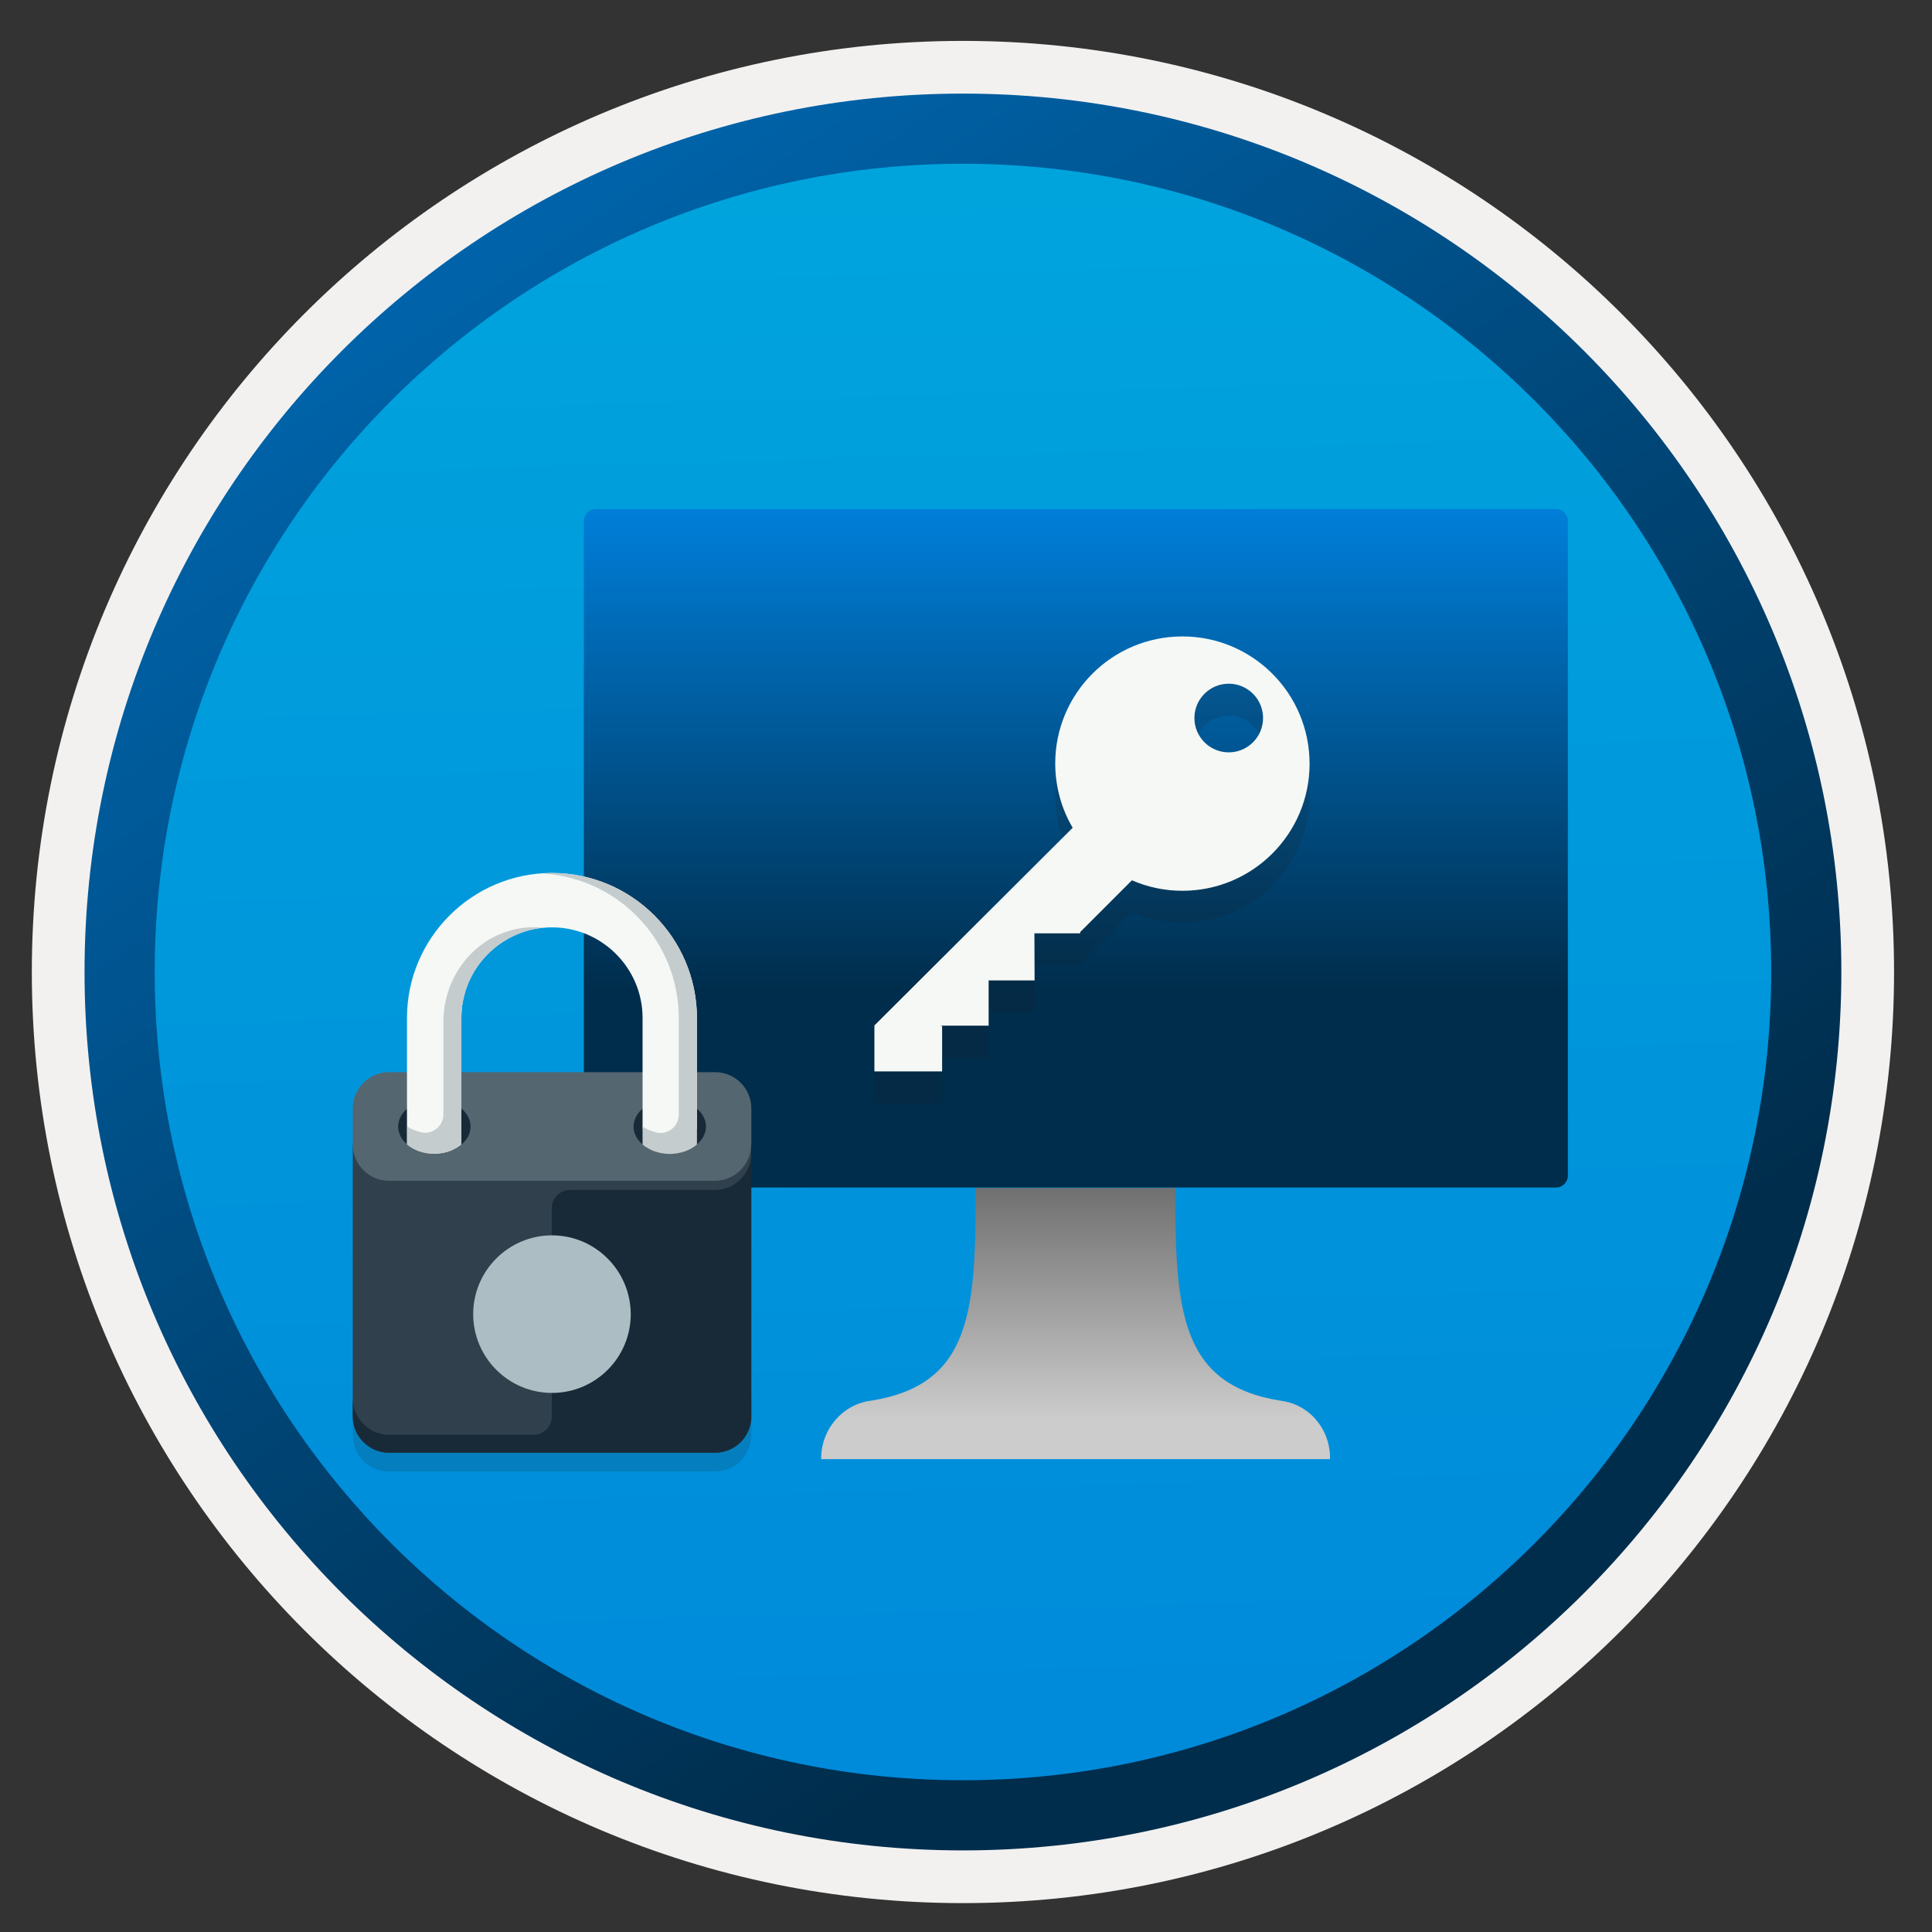 <svg width="103" height="103" viewBox="0 0 103 103" fill="none" xmlns="http://www.w3.org/2000/svg">
<rect x="0" y="0" width="103" height="103" fill="#333333" stroke="none"/>
<path d="M51.337 98.63C25.487 98.63 4.527 77.68 4.527 51.82C4.527 25.96 25.487 5.01 51.337 5.01C77.187 5.01 98.147 25.97 98.147 51.82C98.147 77.67 77.187 98.63 51.337 98.63Z" fill="url(#paint0_linear)"/>
<path fill-rule="evenodd" clip-rule="evenodd" d="M97.237 51.82C97.237 77.17 76.687 97.72 51.337 97.72C25.987 97.72 5.437 77.17 5.437 51.82C5.437 26.47 25.987 5.92 51.337 5.92C76.687 5.92 97.237 26.47 97.237 51.82ZM51.337 2.18C78.757 2.18 100.977 24.4 100.977 51.82C100.977 79.24 78.747 101.46 51.337 101.46C23.917 101.46 1.697 79.23 1.697 51.82C1.697 24.4 23.917 2.18 51.337 2.18Z" fill="#F2F1F0"/>
<path fill-rule="evenodd" clip-rule="evenodd" d="M94.427 51.82C94.427 75.62 75.137 94.91 51.337 94.91C27.537 94.91 8.247 75.62 8.247 51.82C8.247 28.02 27.537 8.73 51.337 8.73C75.137 8.73 94.427 28.02 94.427 51.82ZM51.337 4.99C77.197 4.99 98.167 25.96 98.167 51.82C98.167 77.68 77.197 98.65 51.337 98.65C25.477 98.65 4.507 77.68 4.507 51.82C4.507 25.96 25.467 4.99 51.337 4.99Z" fill="url(#paint1_linear)"/>
<path opacity="0.15" fill-rule="evenodd" clip-rule="evenodd" d="M40.047 76.52C40.047 77.58 39.177 78.45 38.117 78.45H20.737C19.677 78.46 18.807 77.58 18.807 76.52V74.59C18.807 73.53 19.677 72.66 20.737 72.66H38.127C39.187 72.66 40.057 73.53 40.057 74.59V76.52H40.047Z" fill="#1F1D20"/>
<path d="M82.957 27.14H31.757C31.407 27.14 31.127 27.42 31.127 27.77V62.68C31.127 63.03 31.407 63.31 31.757 63.31H82.957C83.307 63.31 83.587 63.03 83.587 62.68V27.77C83.587 27.43 83.307 27.14 82.957 27.14Z" fill="url(#paint2_linear)"/>
<path d="M68.237 74.67C62.877 73.8 62.657 69.79 62.657 63.33H52.017C52.017 69.81 51.837 73.8 46.467 74.67C44.927 74.85 43.767 76.19 43.777 77.79H70.907C70.937 76.19 69.787 74.84 68.237 74.67Z" fill="url(#paint3_linear)"/>
<path opacity="0.15" d="M63.037 35.63C59.297 35.63 56.257 38.66 56.257 42.4C56.257 43.65 56.597 44.83 57.187 45.83L46.617 56.37V58.82H49.067H50.227V56.4H50.147L50.167 56.38H52.707V53.97H55.157L55.147 51.46H57.587V51.39L60.347 48.63C61.167 48.99 62.077 49.19 63.037 49.19C66.777 49.19 69.817 46.16 69.817 42.42C69.817 38.66 66.777 35.63 63.037 35.63ZM65.507 41.81C64.497 41.81 63.677 40.99 63.677 39.98C63.677 38.97 64.497 38.15 65.507 38.15C66.517 38.15 67.337 38.97 67.337 39.98C67.337 40.99 66.517 41.81 65.507 41.81Z" fill="#1F1D20"/>
<path d="M63.037 33.93C59.297 33.93 56.257 36.96 56.257 40.7C56.257 41.95 56.597 43.13 57.187 44.13L46.617 54.67V57.12H49.067H50.227V54.7H50.147L50.167 54.68H52.707V52.27H55.157L55.147 49.76H57.587V49.69L60.347 46.93C61.167 47.29 62.077 47.49 63.037 47.49C66.777 47.49 69.817 44.46 69.817 40.72C69.817 36.96 66.777 33.93 63.037 33.93ZM65.507 40.11C64.497 40.11 63.677 39.29 63.677 38.28C63.677 37.27 64.497 36.45 65.507 36.45C66.517 36.45 67.337 37.27 67.337 38.28C67.337 39.29 66.517 40.11 65.507 40.11Z" fill="#F5F8F5"/>
<path fill-rule="evenodd" clip-rule="evenodd" d="M40.047 75.51C40.047 76.57 39.177 77.44 38.117 77.44H20.737C19.677 77.44 18.807 76.57 18.807 75.51V61.02H40.047V75.51V75.51Z" fill="#30404D"/>
<path fill-rule="evenodd" clip-rule="evenodd" d="M40.047 61.02C40.047 62.08 39.177 62.95 38.117 62.95H20.737C19.677 62.96 18.807 62.08 18.807 61.02V59.09C18.807 58.03 19.677 57.16 20.737 57.16H38.127C39.187 57.16 40.057 58.03 40.057 59.09V61.02H40.047Z" fill="#546670"/>
<path fill-rule="evenodd" clip-rule="evenodd" d="M38.117 63.44H30.387C29.857 63.44 29.417 63.87 29.417 64.41V75.52C29.417 76.05 28.987 76.49 28.447 76.49H20.737C19.677 76.49 18.807 75.62 18.807 74.55V75.52C18.807 76.58 19.677 77.45 20.737 77.45H38.127C39.187 77.45 40.057 76.58 40.057 75.52V61.52C40.047 62.57 39.177 63.44 38.117 63.44Z" fill="#182A37"/>
<path fill-rule="evenodd" clip-rule="evenodd" d="M29.427 65.86C27.117 65.86 25.227 67.74 25.227 70.06C25.227 72.37 27.107 74.26 29.427 74.26C31.747 74.26 33.627 72.38 33.627 70.06C33.617 67.74 31.737 65.86 29.427 65.86Z" fill="#ADBDC4"/>
<path fill-rule="evenodd" clip-rule="evenodd" d="M25.087 60.06C25.087 60.86 24.217 61.51 23.157 61.51C22.097 61.51 21.227 60.86 21.227 60.06C21.227 59.26 22.097 58.61 23.157 58.61C24.217 58.61 25.087 59.26 25.087 60.06Z" fill="#182A37"/>
<path fill-rule="evenodd" clip-rule="evenodd" d="M37.637 60.06C37.637 60.86 36.767 61.51 35.707 61.51C34.647 61.51 33.777 60.86 33.777 60.06C33.777 59.26 34.647 58.61 35.707 58.61C36.767 58.61 37.637 59.26 37.637 60.06Z" fill="#182A37"/>
<path fill-rule="evenodd" clip-rule="evenodd" d="M29.427 46.54C25.167 46.54 21.697 50.01 21.697 54.27V61.01C22.047 61.31 22.567 61.51 23.147 61.51C23.727 61.51 24.247 61.31 24.597 61.01V54.27C24.597 51.61 26.767 49.44 29.427 49.44C32.087 49.44 34.257 51.61 34.257 54.27V60.06C34.257 60.59 34.907 61.03 35.707 61.03C36.507 61.03 37.157 60.59 37.157 60.06V54.27C37.147 50 33.687 46.54 29.427 46.54Z" fill="#F5F8F5"/>
<path fill-rule="evenodd" clip-rule="evenodd" d="M26.657 49.8C24.797 50.58 23.637 52.47 23.637 54.48V59.42C23.637 60.05 23.037 60.52 22.427 60.36C22.127 60.28 21.857 60.17 21.707 60.04V61.01C22.057 61.31 22.577 61.51 23.157 61.51C23.327 61.51 23.487 61.49 23.637 61.46C23.737 61.44 23.827 61.42 23.917 61.39C23.957 61.38 24.007 61.36 24.047 61.34C24.107 61.31 24.177 61.28 24.237 61.25C24.267 61.23 24.297 61.22 24.337 61.2C24.427 61.14 24.517 61.08 24.597 61.02V54.27C24.597 51.77 26.507 49.71 28.937 49.46C28.217 49.38 27.447 49.47 26.657 49.8Z" fill="#C5CCCD"/>
<path fill-rule="evenodd" clip-rule="evenodd" d="M29.427 46.54C29.267 46.54 29.107 46.55 28.947 46.57C32.987 46.82 36.187 50.17 36.187 54.27V59.43C36.187 60.06 35.587 60.53 34.977 60.37C34.677 60.29 34.407 60.18 34.257 60.05V61.02C34.607 61.32 35.127 61.52 35.707 61.52C36.287 61.52 36.807 61.32 37.157 61.02V54.27C37.147 50 33.687 46.54 29.427 46.54Z" fill="#C5CCCD"/>
<defs>
<linearGradient id="paint0_linear" x1="49.567" y1="-12.97" x2="53.549" y2="132.801" gradientUnits="userSpaceOnUse">
<stop stop-color="#00ABDE"/>
<stop offset="1" stop-color="#007ED8"/>
</linearGradient>
<linearGradient id="paint1_linear" x1="2.77" y1="-19.805" x2="98.298" y2="121.077" gradientUnits="userSpaceOnUse">
<stop stop-color="#007ED8"/>
<stop offset="0.707" stop-color="#002D4C"/>
</linearGradient>
<linearGradient id="paint2_linear" x1="57.357" y1="27.386" x2="57.357" y2="63.321" gradientUnits="userSpaceOnUse">
<stop stop-color="#007ED8"/>
<stop offset="0.707" stop-color="#002D4C"/>
</linearGradient>
<linearGradient id="paint3_linear" x1="57.344" y1="77.797" x2="57.344" y2="63.335" gradientUnits="userSpaceOnUse">
<stop offset="0.15" stop-color="#CCCCCC"/>
<stop offset="1" stop-color="#707070"/>
</linearGradient>
</defs>
</svg>
